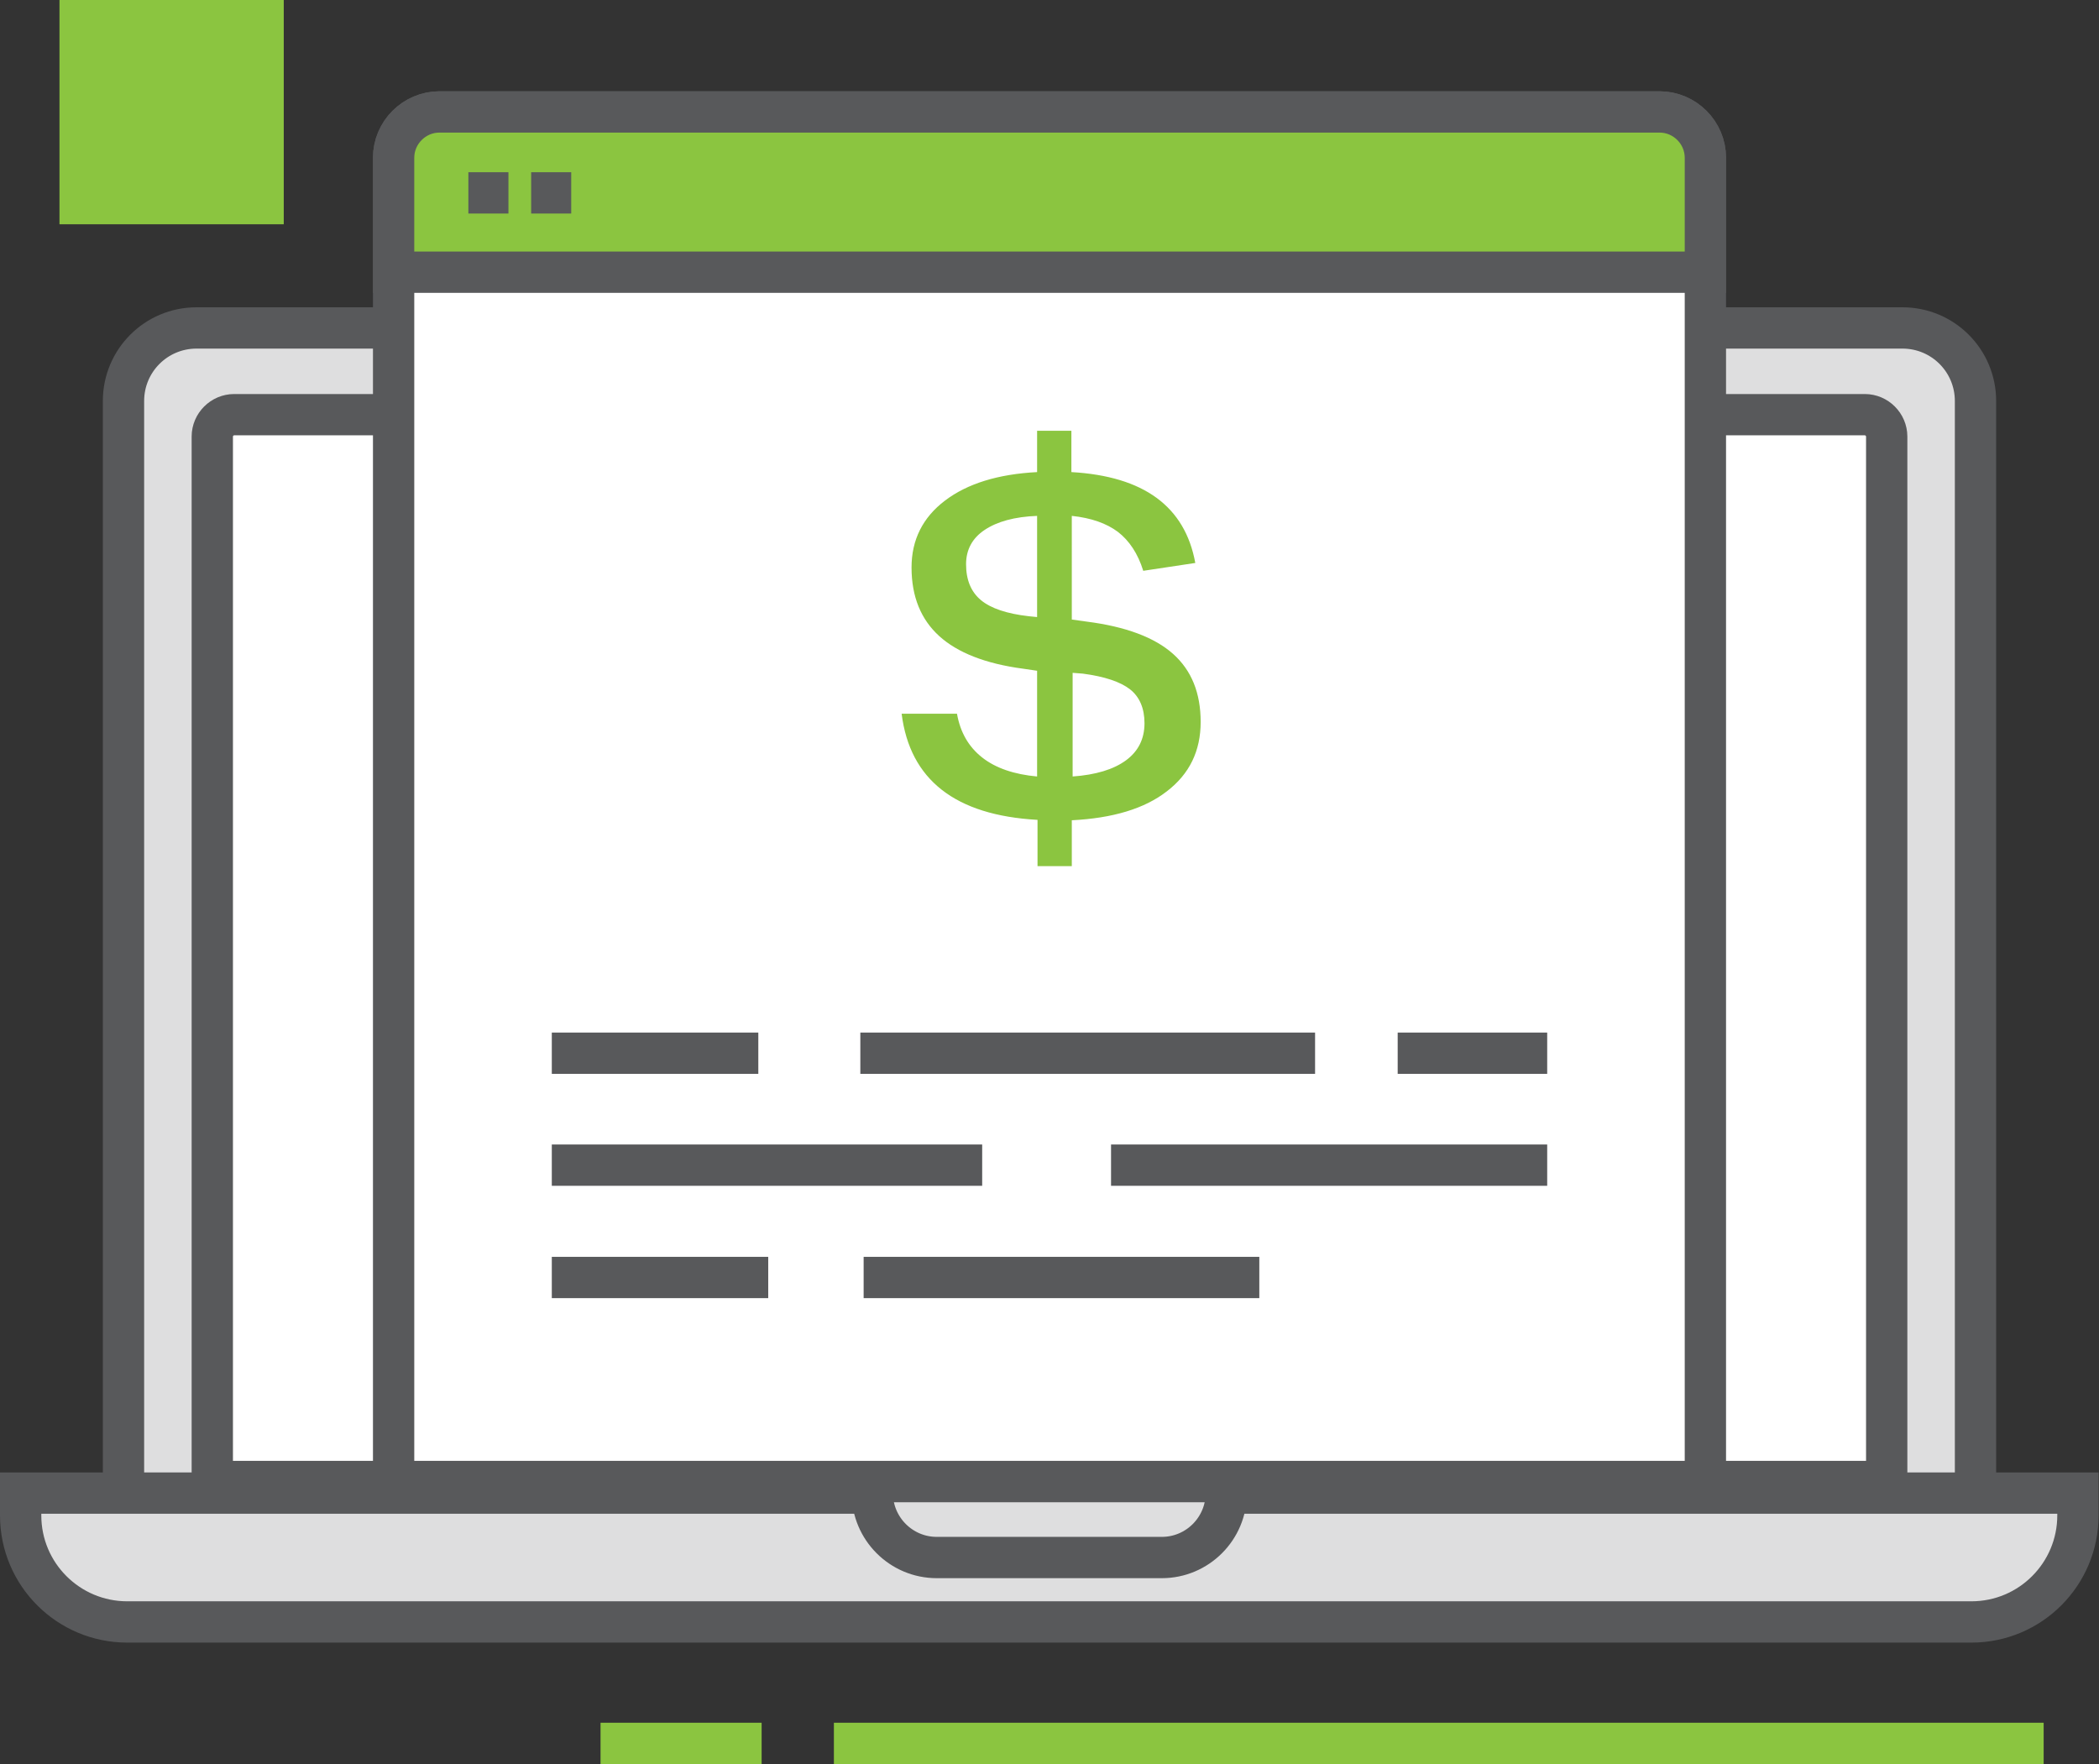 <?xml version="1.0" encoding="utf-8"?>
<!-- Generator: Adobe Illustrator 25.4.1, SVG Export Plug-In . SVG Version: 6.00 Build 0)  -->
<svg version="1.1" id="Layer_1" xmlns="http://www.w3.org/2000/svg" xmlns:xlink="http://www.w3.org/1999/xlink" x="0px" y="0px"
	 viewBox="0 0 508.2 427.1" style="enable-background:new 0 0 508.2 427.1;" xml:space="preserve">
<rect x="0" y="0" width="508.2" height="427.1" fill="#333333" stroke="none"/>
<style type="text/css">
	.st0{fill:#DEDEDF;stroke:#58595B;stroke-width:10;stroke-miterlimit:10;}
	.st1{fill:#FFFFFF;stroke:#58595B;stroke-width:10;stroke-miterlimit:10;}
	.st2{fill:#8BC540;stroke:#58595B;stroke-width:10;stroke-miterlimit:10;}
	.st3{fill:#8BC540;}
	.st4{fill:#58595B;stroke:#8BC540;stroke-width:10;stroke-miterlimit:10;}
</style>
<g>
	<path class="st0" d="M478.3,388.1H29.9v-291c0-9.8,7.9-17.7,17.7-17.7h413c9.8,0,17.7,7.9,17.7,17.7V388.1z"/>
	<path class="st1" d="M456.8,358.7H51.4v-253c0-2.9,2.4-5.3,5.3-5.3h394.8c2.9,0,5.3,2.4,5.3,5.3V358.7z"/>
	<path class="st1" d="M412.9,358.7H95.3V38.2c0-6.1,5-11.1,11.1-11.1h295.4c6.1,0,11.1,5,11.1,11.1V358.7z"/>
	<g>
		<path class="st0" d="M296.9,361.5L296.9,361.5c0,8.6-7,15.6-15.6,15.6h-54.5c-8.6,0-15.6-7-15.6-15.6l0,0H5v5.4
			c0,14.3,11.6,25.8,25.8,25.8h446.5c14.3,0,25.8-11.6,25.8-25.8v-5.4H296.9z"/>
	</g>
	<path class="st2" d="M412.9,65.9H95.3V38.2c0-6.1,5-11.1,11.1-11.1h295.4c6.1,0,11.1,5,11.1,11.1V65.9z"/>
	<g>
		<path class="st3" d="M251.2,209.7v-11.2c-19.9-1.1-30.9-9.7-32.9-25.7h13.4c0.8,4.5,2.8,8,6.1,10.6c3.3,2.6,7.8,4.1,13.3,4.6
			v-25.6l-3.4-0.5c-9.1-1.2-15.9-3.9-20.3-7.9c-4.4-4-6.7-9.5-6.7-16.6c0-6.7,2.7-12.1,8.1-16.2c5.4-4.1,12.8-6.4,22.3-6.9v-10h8.3
			v10c17.5,1,27.5,8.3,30,22l-12.6,1.9c-1.3-4.2-3.4-7.3-6.1-9.4c-2.8-2.1-6.5-3.4-11.2-3.9V150l3.6,0.5c9.4,1.2,16.4,3.8,20.9,7.8
			c4.5,4,6.7,9.5,6.7,16.5c0,7-2.7,12.6-8.2,16.8c-5.4,4.2-13.1,6.5-23,7v11.1H251.2z M251.2,124.9c-5.6,0.2-9.8,1.4-12.8,3.4
			c-3,2-4.5,4.8-4.5,8.3c0,3.8,1.2,6.7,3.6,8.7c2.4,2,6.3,3.3,11.6,3.9l2,0.2V124.9z M259.7,162.9V188c5.6-0.4,9.9-1.7,12.9-3.9
			c3-2.2,4.5-5.2,4.5-9c0-3.6-1.2-6.4-3.5-8.2c-2.3-1.8-6.1-3.1-11.4-3.8L259.7,162.9z"/>
	</g>
	<line class="st1" x1="338.4" y1="255" x2="374.6" y2="255"/>
	<line class="st1" x1="208.3" y1="255" x2="318.4" y2="255"/>
	<line class="st1" x1="133.6" y1="255" x2="183.6" y2="255"/>
	<line class="st1" x1="269" y1="282.1" x2="374.6" y2="282.1"/>
	<line class="st1" x1="133.6" y1="282.1" x2="237.8" y2="282.1"/>
	<line class="st1" x1="209.1" y1="309.3" x2="304.9" y2="309.3"/>
	<line class="st1" x1="133.6" y1="309.3" x2="186" y2="309.3"/>
	<line class="st1" x1="113.4" y1="46.7" x2="123.1" y2="46.7"/>
	<line class="st1" x1="128.6" y1="46.7" x2="138.3" y2="46.7"/>
	<rect x="14.4" class="st3" width="54.3" height="54.3"/>
	<line class="st4" x1="201.9" y1="422.1" x2="494.8" y2="422.1"/>
	<line class="st4" x1="145.4" y1="422.1" x2="184.4" y2="422.1"/>
</g>
</svg>
